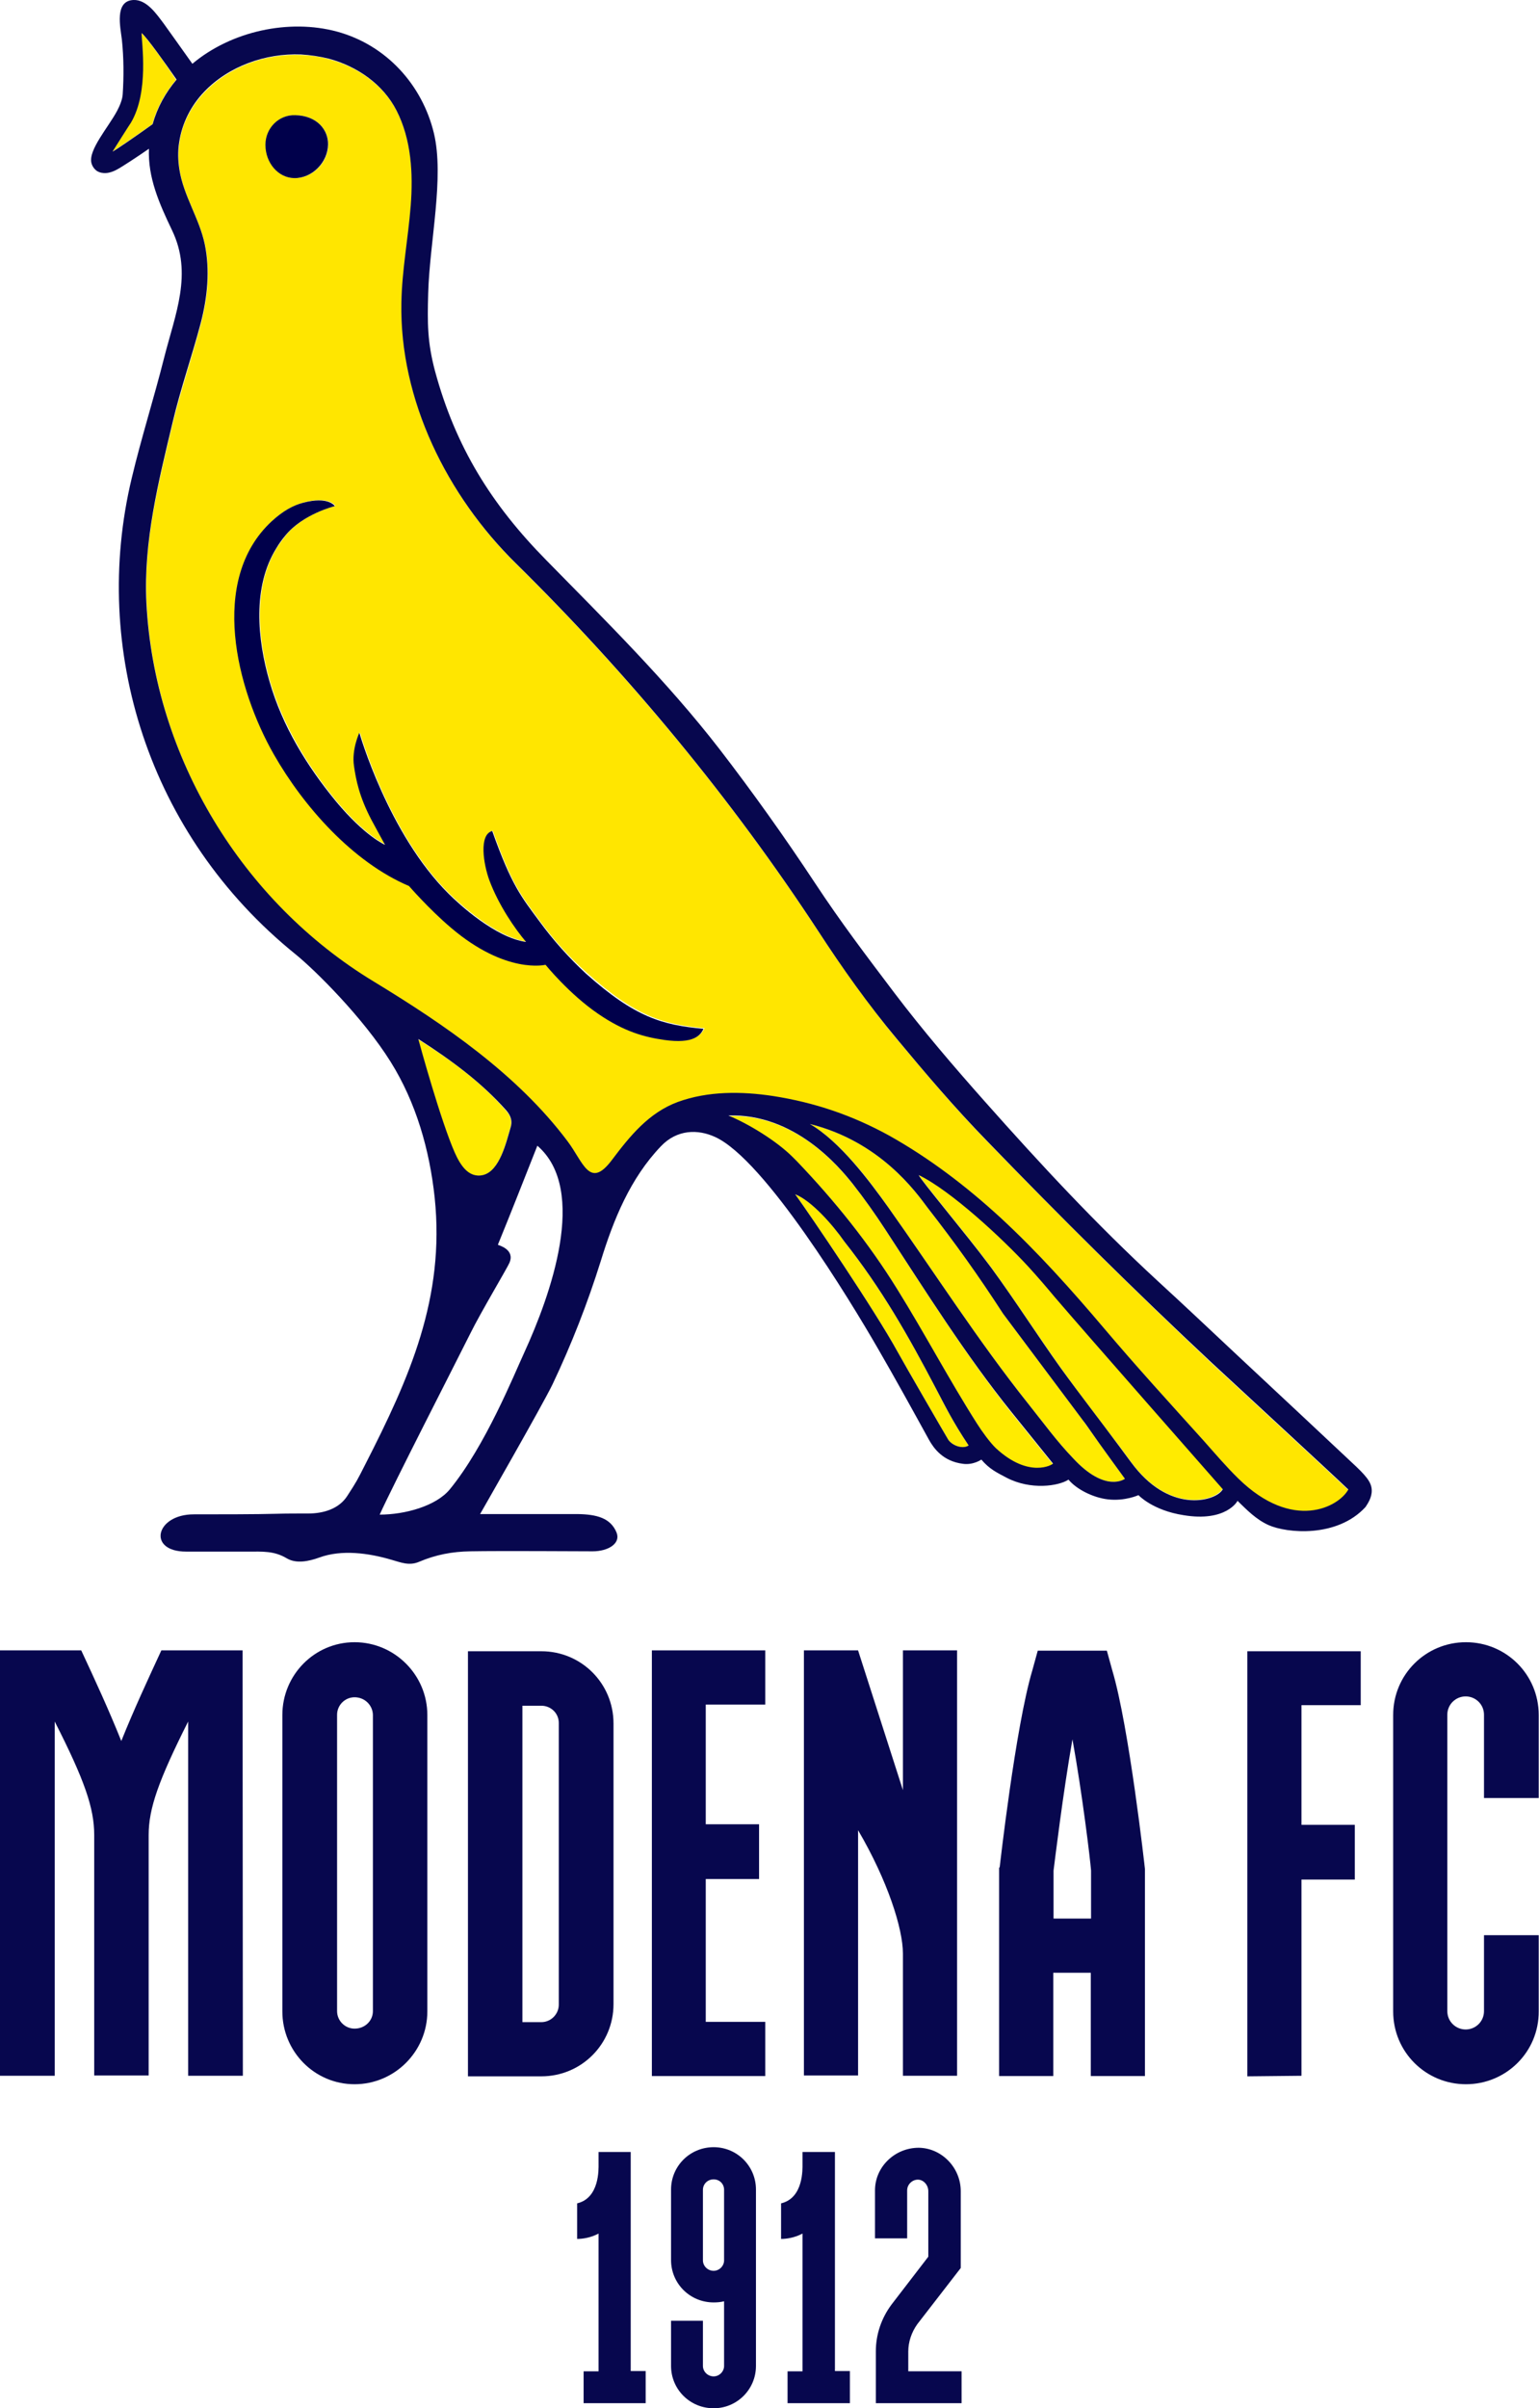 <?xml version="1.0" encoding="UTF-8" standalone="no"?>
<svg
   xmlns:dc="http://purl.org/dc/elements/1.1/"
   xmlns:cc="http://creativecommons.org/ns#"
   xmlns:rdf="http://www.w3.org/1999/02/22-rdf-syntax-ns#"
   xmlns:svg="http://www.w3.org/2000/svg"
   xmlns="http://www.w3.org/2000/svg"
   xmlns:sodipodi="http://sodipodi.sourceforge.net/DTD/sodipodi-0.dtd"
   xmlns:inkscape="http://www.inkscape.org/namespaces/inkscape"
   inkscape:version="1.0 (4035a4f, 2020-05-01)"
   sodipodi:docname="ModenaFC-Marchio-01.svg"
   xml:space="preserve"
   style="enable-background:new 0 0 545.6 853.2;"
   viewBox="0 0 545.6 853.2"
   y="0px"
   x="0px"
   id="Layer_1"
   version="1.1"><defs
   id="defs5373" /><sodipodi:namedview
   inkscape:current-layer="Layer_1"
   inkscape:window-maximized="1"
   inkscape:window-y="25"
   inkscape:window-x="0"
   inkscape:cy="263.15954"
   inkscape:cx="-260.67647"
   inkscape:zoom="0.33462057"
   showgrid="false"
   id="namedview5371"
   inkscape:window-height="793"
   inkscape:window-width="1440"
   inkscape:pageshadow="2"
   inkscape:pageopacity="0"
   guidetolerance="10"
   gridtolerance="10"
   objecttolerance="10"
   borderopacity="1"
   bordercolor="#666666"
   pagecolor="#ffffff" />
<style
   id="style5312"
   type="text/css">
	.st0{fill:#FFEB00;}
	.st1{fill:#00004B;}
</style>
<g
   id="g5368">
	<path
   id="path5314"
   d="M383.9,503.2l-28.3-37.8c-8.7-13.6-16.9-24.9-26.8-37.6c-4.1-5.5-16.8-23.4-41.7-29.6   c10.7,6.2,21.3,20.2,27.7,29.4c16.4,23.1,32,47.5,49.7,69.7c5.2,6.5,10.2,13.4,16,19.4c11.5,12.4,18.3,7.2,18.3,7.2   s-9.5-13-11.8-16.4C386,506.1,384.9,504.7,383.9,503.2z"
   class="st0" />
	<path
   id="path5316"
   d="M313.9,435.7c-3.6-5.5-7.4-11-11.5-16.1c-4.8-6-20.6-25.1-44.1-24.2c7.1,2.9,17,9,22.8,14.7   c0.5,0.5,1.1,1.1,1.6,1.6c13.3,13.8,25.3,28.8,35.4,45.1c9.8,15.9,18.3,32,28.4,47.8c1.7,2.7,4.5,6.7,6.7,8.7   c11.7,10.8,20.1,5.8,20.2,5.6c-4.8-6-9.8-12.1-14.6-18.1C342.5,480.4,328.1,457.4,313.9,435.7z"
   class="st0" />
	<path
   id="path5318"
   d="M299.3,439.8c-4.1-6-11.5-14.4-17.4-16.7c5.7,7.9,28.3,41.2,36.3,55.8c2.3,4.2,17.3,30.1,18,31.2   c1.4,2,5,3.4,7.2,2c-5.8-8.7-8.5-14.1-11.6-20.2C321.9,473,312.5,456.6,299.3,439.8z"
   class="st0" />
	<path
   id="path5320"
   d="M364.6,448.7c-9.1-10-27.4-27-38.9-32.5c0.5,1.5,17.1,21.3,24.7,31.5c0.4,0.5,0.8,1.1,1.2,1.6   c8.4,11.6,16.1,23.6,24.4,35.2c6.7,9.4,13.8,18.6,20.8,27.8c1.8,2.4,3.5,4.8,5.3,7.1c13.5,17.1,29.4,12.1,31.4,7.9   c-0.6-0.6-48.4-55-59.6-68.1C370.9,455.8,367.8,452.2,364.6,448.7z"
   class="st0" />
	<path
   style="fill:#ffe600;fill-opacity:1"
   id="path5322"
   d="M50.1,11.7c0,3.5,2.7,20.9-3.8,31.8c-0.4,0.7-5.2,8.3-6.5,10.2c0.8-0.4,8.5-5.6,14.2-9.7   c1.7-6,4.6-11.2,8.4-15.7C58.5,22.3,52.1,13.4,50.1,11.7z"
   class="st0" />
	<path
   style="fill:#ffe600;fill-opacity:1"
   id="path5324"
   d="M349.9,404.3c-11.2-11.5-21.6-23.8-31.9-36.1c-10-12.1-19.1-24.9-27.8-38.1c-30.8-47-67.1-90.8-107.2-130.3   c-24.3-24-41.3-57.8-40.6-92.4c0.2-11.5,2.5-22.8,3.3-34.3c0.9-11.5,0.2-23.4-5-33.7c-4.8-9.4-14-15.7-24-18.4   c-3.2-0.9-6.6-1.4-9.9-1.5c-12.5-0.6-25.6,4.1-34.3,13.2c-4.7,4.9-8,11.2-8.9,18c-0.5,3.2-0.4,6.5,0.1,9.6c1.5,9.4,7.1,17.2,9,26.5   c1.9,9.2,0.9,18.8-1.4,27.7c-3.1,11.8-7.1,23.4-10,35.3c-5,21-10.5,42.2-9.3,64c2.8,54.6,33.9,105.9,80.7,134.2   c25,15.1,50.7,32.7,68.6,56.5c5.6,7.5,7.8,17.2,15.7,6.7c6.4-8.5,13-16.8,23.4-20.6c10.7-3.9,22.7-3.9,33.8-2.1   c14.7,2.3,28,6.7,41.1,14c14.3,8,27.5,18,39.5,29.1c13.2,12.2,25.2,25.6,36.8,39.3c11.5,13.6,23.4,26.5,35.3,39.8   c4,4.5,7.9,9.1,12.2,13.3c19.3,19,35.6,10.1,39.1,4.1c-4.1-4-38.3-35.5-48.2-44.7C402.5,457.6,376,431.2,349.9,404.3z M104.8,40.8   c7.7,0.2,11.6,5.3,11.6,10.4c-0.1,6.5-5.7,12-12,11.9c-5.7-0.1-10.2-5.4-10.2-11.8C94.2,45.4,98.9,40.6,104.8,40.8z M235.5,368.3   c-6.9-1-14-2.9-23.2-9.2c-10.3-7-18.7-17.4-18.7-17.4s-14.1,3.5-33.5-13.1c-7.8-6.6-14.9-14.8-14.9-14.8   c-20-8.5-37.3-28.2-47.9-46.6c-13.2-23-23.2-61.7-0.8-82.6c3.9-3.7,7.7-5.6,11.2-6.6c9-2.4,11.2,1.2,11.2,1.2s-11.4,2.8-17.6,10.5   c-1.1,1.4-2.1,2.8-3,4.2c-8.7,13.8-6.9,32.6-2.5,47.6c4.6,15.6,13.2,29.8,23.5,42.3c10.3,12.4,17.4,15.4,17.4,15.4   s-3.3-5.8-4.8-8.8c-4.4-8.4-5.5-14.3-6.2-19.1c-0.9-6,1.9-11.8,1.9-11.8s10.2,35.9,31.7,57.1c3.6,3.5,16.5,15.4,27.4,17   c-4.1-4.8-9.8-13-13-21.8c-2.1-5.7-3.7-16.2,1-17.5c6.9,19.5,10.3,23.3,16.8,32.1c4.9,6.7,10.4,12.8,16.6,18.3   c17.6,15.7,27.2,18.2,41.7,19.6C248.5,366.5,246.4,369.9,235.5,368.3z"
   class="st0" />
	<path
   id="path5326"
   d="M171.1,416.4c6.1-1.4,8.3-11.8,9.8-16.8c0.7-2.2,0.2-4.2-1.5-6.1c-8.8-10.1-19.4-17.9-31.2-25.3   c0.7,2.3,8,29,12.9,40.2C162.9,412.4,165.9,417.6,171.1,416.4z"
   class="st0" />
	<g
   id="g5336">
		<g
   id="g5334">
			<path
   id="path5328"
   d="M104.3,63.1c6.3,0.1,11.9-5.5,12-11.9c0.1-5.1-3.8-10.2-11.6-10.4c-5.9-0.2-10.6,4.6-10.6,10.5     C94.1,57.7,98.6,63,104.3,63.1z"
   class="st1" />
			<path
   id="path5330"
   d="M191.3,326.5c-6.5-8.8-9.9-12.7-16.8-32.1c-4.8,1.3-3.1,11.8-1,17.5c3.3,8.8,9,17.1,13,21.8     c-10.9-1.5-23.8-13.4-27.4-17c-21.5-21.3-31.7-57.1-31.7-57.1s-2.8,5.9-1.9,11.8c0.7,4.8,1.8,10.7,6.2,19.1     c1.6,3,4.8,8.8,4.8,8.8s-7.1-3-17.4-15.4c-10.3-12.5-19-26.7-23.5-42.3c-4.4-15.1-6.2-33.8,2.5-47.6c0.9-1.5,1.9-2.9,3-4.2     c6.2-7.7,17.6-10.5,17.6-10.5s-2.2-3.6-11.2-1.2c-3.5,0.9-7.2,2.9-11.2,6.6c-22.4,20.8-12.4,59.5,0.8,82.6     c10.5,18.4,27.9,38.1,47.9,46.6c0,0,7.1,8.2,14.9,14.8c19.5,16.6,33.5,13.1,33.5,13.1s8.4,10.4,18.7,17.4     c9.2,6.3,16.3,8.2,23.2,9.2c10.9,1.6,13.1-1.8,14.1-3.9c-14.5-1.4-24.1-3.9-41.7-19.6C201.7,339.3,196.2,333.2,191.3,326.5z"
   class="st1" />
			<path
   style="fill:#07074e;fill-opacity:1"
   id="path5332"
   d="M486.3,527.9c-0.1-2.9-2.1-5.2-7.3-10c-0.5-0.5-31.7-29.7-40.4-37.8c-9.4-8.8-18.7-17.6-28.2-26.3     c-22-20.3-41.4-41.2-61.3-63.6c-11.1-12.5-21.9-25.1-32-38.4c-10.2-13.5-18.9-24.9-28.2-39c-10.7-16.2-22.1-32.2-33.9-47.5     c-18.6-24-40.2-45.3-61.4-66.9c-19.3-19.6-32.1-40-39.4-67c-2.7-10.2-2.7-16.9-2.4-27.5c0.5-18.2,5.8-41.1,2-56.8     c-4.1-16.9-16.7-31.1-34.3-35.9C102.5,6.6,82,11,68.2,22.6C64.5,17.4,59.1,9.8,58,8.3C55.5,5,52-0.2,47.3,0     c-6.8,0.3-4.6,9.7-4.1,14c0.7,6.5,0.7,13.3,0.3,19.4c-0.1,1.9-1.1,4.2-2,5.9c-3.1,5.8-10.2,13.8-9.1,18.4c0.3,1.2,1,2.2,2,2.9     c1,0.6,2.2,0.8,3.3,0.7c1.3-0.1,2.6-0.6,3.7-1.2c1.9-1,7.2-4.5,11.4-7.4C52.4,62.9,56.4,72,61,81.6c7.4,15.4,1.1,29.7-2.8,45.1     c-3.6,14.3-8.1,28.4-11.5,42.7c-14.5,60.4,5.7,126.4,58.1,168.7c6.9,5.6,23.9,22.4,33.7,38.1c9,14.4,13.8,31.2,15.6,48.1     c3.7,35.5-8.9,63.8-24.6,94.5c-2.9,5.7-2.9,5.8-6.4,11.2c-2.9,4.5-8.3,6.2-13.8,6.2c-3.1,0-8.2,0-11.3,0.1     c-6.7,0.2-21.3,0.2-29.3,0.2c-13.6,0-16.6,13.2-2.7,13.2c5.7,0,17.4,0,21.9,0c5.3,0,9.3-0.3,13.8,2.4c3.4,2,7.9,1,11.5-0.3     c7.9-2.9,17.5-1.6,25.6,0.8c3.5,1,6.3,2.2,9.8,0.7c5.9-2.5,11.7-3.6,18.1-3.7c11-0.2,38.2,0,43.4,0c5.4,0,10-2.7,8.5-6.6     c-2.1-5.2-7-6.5-13.9-6.6c-1.6,0-34.5,0-34.5,0s22.3-38.9,25.7-46c6.7-14.1,12.4-28.7,17.1-43.7c4.5-14.6,10.4-29.2,21.3-40.6     c5.7-6,13.1-6.1,19.2-3.3c17.6,8,48,58.1,57.7,74.9c6.2,10.7,12.2,21.6,18.2,32.5c1.6,2.8,4.8,7.5,12,8.4     c3.7,0.5,6.5-1.5,6.5-1.5c2.9,3.4,5.5,4.6,8.9,6.4c8.6,4.5,18.5,3,22,0.7c2.8,3.4,8.7,6.4,14,7c6,0.7,10.8-1.5,10.8-1.5     s5,5.4,16,7.1c15,2.5,19.2-5,19.1-5.1c3.4,3.3,6.6,6.6,11,8.6c6.5,2.9,24.3,4.6,34.4-6.4C484.8,532.8,486.4,530.6,486.3,527.9z      M54.1,44c-5.7,4.1-13.4,9.4-14.2,9.7c1.2-1.9,6-9.5,6.5-10.2c6.5-10.9,3.8-28.3,3.8-31.8c2,1.7,8.3,10.6,12.4,16.5     C58.7,32.8,55.8,38,54.1,44z M148.3,368.1c11.7,7.5,22.3,15.3,31.2,25.3c1.7,2,2.2,3.9,1.5,6.1c-1.5,5-3.8,15.4-9.8,16.8     c-5.3,1.2-8.2-4-10-8C156.3,397.2,148.9,370.4,148.3,368.1z M185.9,479.1c-3.7,8-13.8,33.1-26.4,48.5c-4.9,6-16,9-24.9,9     c5-11,26.4-52.7,32.3-64.5c3.4-6.9,13-23,13.7-24.7c2-4.6-3.4-6.1-4.1-6.4c5.1-12.5,8.5-21.2,14-35.1     C208.7,421.6,195,459.2,185.9,479.1z M336.2,510.1c-0.7-1.1-15.7-27-18-31.2c-8-14.6-30.6-47.9-36.3-55.8     c5.8,2.3,13.3,10.8,17.4,16.7c13.2,16.7,22.6,33.2,32.5,52.1c3.2,6.1,5.8,11.5,11.6,20.2C341.2,513.5,337.6,512.1,336.2,510.1z      M353.1,513.1c-2.1-2-5-6-6.7-8.7c-10-15.7-18.5-31.9-28.4-47.8c-10.1-16.3-22.1-31.2-35.4-45.1c-0.5-0.5-1.1-1.1-1.6-1.6     c-5.7-5.7-15.7-11.8-22.8-14.7c23.5-0.8,39.3,18.2,44.1,24.2c4.1,5.2,7.9,10.6,11.5,16.1c14.2,21.7,28.6,44.7,44.9,64.9     c4.8,6,9.8,12.1,14.6,18.1C373.2,518.9,364.8,523.9,353.1,513.1z M380.5,516.7c-5.8-6-10.8-12.9-16-19.4     c-17.7-22.2-33.3-46.6-49.7-69.7c-6.5-9.1-17-23.2-27.7-29.4c24.9,6.2,37.6,24.1,41.7,29.6c9.9,12.7,18,24,26.8,37.6l28.3,37.8     c1.1,1.4,2.1,2.9,3.1,4.3c2.3,3.4,11.8,16.4,11.8,16.4S392,529.1,380.5,516.7z M402.1,519.5c-1.8-2.3-3.5-4.7-5.3-7.1     c-6.9-9.3-14-18.4-20.8-27.8c-8.3-11.6-16-23.7-24.4-35.2c-0.4-0.5-0.8-1.1-1.2-1.6c-7.6-10.2-24.3-30.1-24.7-31.5     c11.4,5.5,29.7,22.5,38.9,32.5c3.2,3.5,6.3,7.1,9.3,10.7c11.2,13.1,59,67.4,59.6,68.1C431.5,531.6,415.6,536.6,402.1,519.5z      M439,523.8c-4.3-4.2-8.2-8.8-12.2-13.3c-11.9-13.2-23.8-26.2-35.3-39.8c-11.6-13.7-23.6-27.1-36.8-39.3     c-12.1-11.1-25.2-21.1-39.5-29.1c-13.1-7.2-26.4-11.7-41.1-14c-11.2-1.7-23.1-1.8-33.8,2.1c-10.3,3.8-17,12.1-23.4,20.6     c-7.9,10.5-10.1,0.7-15.7-6.7c-17.8-23.7-43.6-41.3-68.6-56.5c-46.8-28.3-77.9-79.6-80.7-134.2c-1.1-21.8,4.3-43,9.3-64     c2.8-11.9,6.9-23.5,10-35.3c2.3-8.9,3.3-18.5,1.4-27.7s-7.5-17.1-9-26.5c-0.5-3.2-0.6-6.4-0.1-9.6c1-6.8,4.2-13.1,8.9-18     c8.7-9.1,21.8-13.7,34.3-13.2c3.3,0.2,6.7,0.7,9.9,1.5c10,2.7,19.2,9,24,18.4c5.2,10.2,5.9,22.2,5,33.7s-3.1,22.8-3.3,34.3     c-0.7,34.6,16.3,68.5,40.6,92.4c40.1,39.5,76.4,83.3,107.2,130.3c8.6,13.2,17.7,26,27.8,38.1c10.3,12.4,20.7,24.6,31.9,36.1     c26.1,27,52.6,53.3,80,78.9c9.9,9.2,44.1,40.7,48.2,44.7C474.6,533.9,458.3,542.7,439,523.8z"
   class="st1" />
		</g>
	</g>
	<g
   id="g5366">
		<g
   id="g5346">
			<path
   style="fill:#07074e;fill-opacity:1"
   id="path5338"
   d="M229,851.4h-22.1v-11.3h5.3v-48.8c-2.8,1.5-5.7,1.9-7.6,1.9v-12.6c8-1.9,7.6-12.2,7.6-14v-4.2h11.4V840h5.3     v11.4H229z"
   class="st1" />
			<path
   style="fill:#07074e;fill-opacity:1"
   id="path5340"
   d="M237.9,822.2h11.3v16c0,2,1.7,3.7,3.8,3.7c2,0,3.7-1.7,3.7-3.7v-22.9c-1.3,0.3-2.4,0.4-3.7,0.4     c-8.4,0-15.1-6.7-15.1-15v-25c0-8.3,6.7-15,15.1-15c8.3,0,15,6.7,15,15v62.5c0,8.3-6.7,15-15,15c-8.4,0-15.1-6.7-15.1-15V822.2z      M253,772.1c-2.2,0-3.8,1.7-3.8,3.7v25c0,2,1.7,3.7,3.8,3.7c2,0,3.7-1.7,3.7-3.7v-25C256.7,773.7,255.1,772.1,253,772.1z"
   class="st1" />
			<path
   style="fill:#07074e;fill-opacity:1"
   id="path5342"
   d="M301.3,851.4h-22.1v-11.3h5.3v-48.8c-2.8,1.5-5.7,1.9-7.6,1.9v-12.6c8-1.9,7.6-12.2,7.6-14v-4.2H296V840h5.3     V851.4z"
   class="st1" />
			<path
   style="fill:#07074e;fill-opacity:1"
   id="path5344"
   d="M340.9,840v11.4h-30.4V833c0-6,2-11.8,5.6-16.6l13-16.9v-23.2c0-2.2-1.7-4.1-3.7-4.1s-3.8,1.7-3.8,3.8v17     h-11.4v-17c0-8.4,7.1-15.1,15.5-15.1c8.1,0.1,14.9,7,14.9,15.4v27.2l-15.4,19.9c-2,2.8-3.2,6.2-3.2,9.7v7h18.9V840z"
   class="st1" />
		</g>
		<g
   id="g5364">
			<path
   style="fill:#07074e;fill-opacity:1"
   id="path5348"
   d="M86.1,735.4H66.7V609.9c-10.5,20.9-14,30.8-14,40.2v85.2H33.4v-85.2c0-9.5-3.4-19.4-14-40.2v125.5H0V584.7     h28.8c4.9,10.5,9.7,20.9,14.2,32.1c4.5-11.2,9.3-21.5,14.2-32.1H86L86.1,735.4L86.1,735.4z"
   class="st1" />
			<path
   style="fill:#07074e;fill-opacity:1"
   id="path5350"
   d="M100.1,712.6v-105c0-14.2,11.4-25.8,25.6-25.8s25.8,11.6,25.8,25.8v105c0,14.2-11.6,25.8-25.8,25.8     C111.5,738.4,100.1,726.8,100.1,712.6z M125.7,601.3c-3.4,0-6.2,2.8-6.2,6.2v105c0,3.4,2.8,6.2,6.2,6.2c3.7,0,6.5-2.8,6.5-6.2     v-105C132.1,604.1,129.3,601.3,125.7,601.3z"
   class="st1" />
			<path
   style="fill:#07074e;fill-opacity:1"
   id="path5352"
   d="M165.9,735.6V585h26c14.2,0,25.6,11.4,25.6,25.6V710c0,14.2-11.4,25.6-25.6,25.6H165.9z M191.9,604.3h-6.7     v112.1h6.7c3.4,0,6.2-2.8,6.2-6.2v-99.6C198.2,607.1,195.4,604.3,191.9,604.3z"
   class="st1" />
			<path
   style="fill:#07074e;fill-opacity:1"
   id="path5354"
   d="M271.3,603.9h-21.1v42.4h18.9v19.4h-18.9v50.6h21.1v19.2h-40.2V584.7h40.2V603.9z"
   class="st1" />
			<path
   style="fill:#07074e;fill-opacity:1"
   id="path5356"
   d="M339.3,735.4h-19.2v-43.3c0-8.8-5.4-25.8-15.9-43.7v86.9H285V584.7h19.2l15.9,49.5v-49.5h19.2V735.4z"
   class="st1" />
			<path
   style="fill:#07074e;fill-opacity:1"
   id="path5358"
   d="M354.4,661.6c0,0,5.6-49.9,11.6-69.9l1.9-6.9h24.5l1.9,6.9c6,20,11.6,70.4,11.6,70.4v73.4h-19.2v-36.6h-13.3     v36.6h-19.2v-73.9H354.4z M380.2,616.2c-3.4,19.4-6.2,42.6-6.7,46.5v17h13.3v-17C386.5,658.8,383.7,635.5,380.2,616.2z"
   class="st1" />
			<path
   style="fill:#07074e;fill-opacity:1"
   id="path5360"
   d="M482.5,604.1h-21.1v42.4h18.9v19.4h-18.9v69.5l-19.2,0.2V585h40.2v19.1H482.5z"
   class="st1" />
			<path
   style="fill:#07074e;fill-opacity:1"
   id="path5362"
   d="M519.7,738.4c-14.2,0-25.8-11.4-25.8-25.8v-105c0-14.4,11.6-25.8,25.8-25.8c14.2,0,25.8,11.4,25.8,25.8V637     h-19.4v-29.5c0-3.7-3-6.5-6.5-6.5s-6.5,2.8-6.5,6.5v105c0,3.7,3,6.5,6.5,6.5s6.5-2.8,6.5-6.5v-26.9h19.4v26.9     C545.6,727,533.9,738.4,519.7,738.4z"
   class="st1" />
		</g>
	</g>
</g>
</svg>
